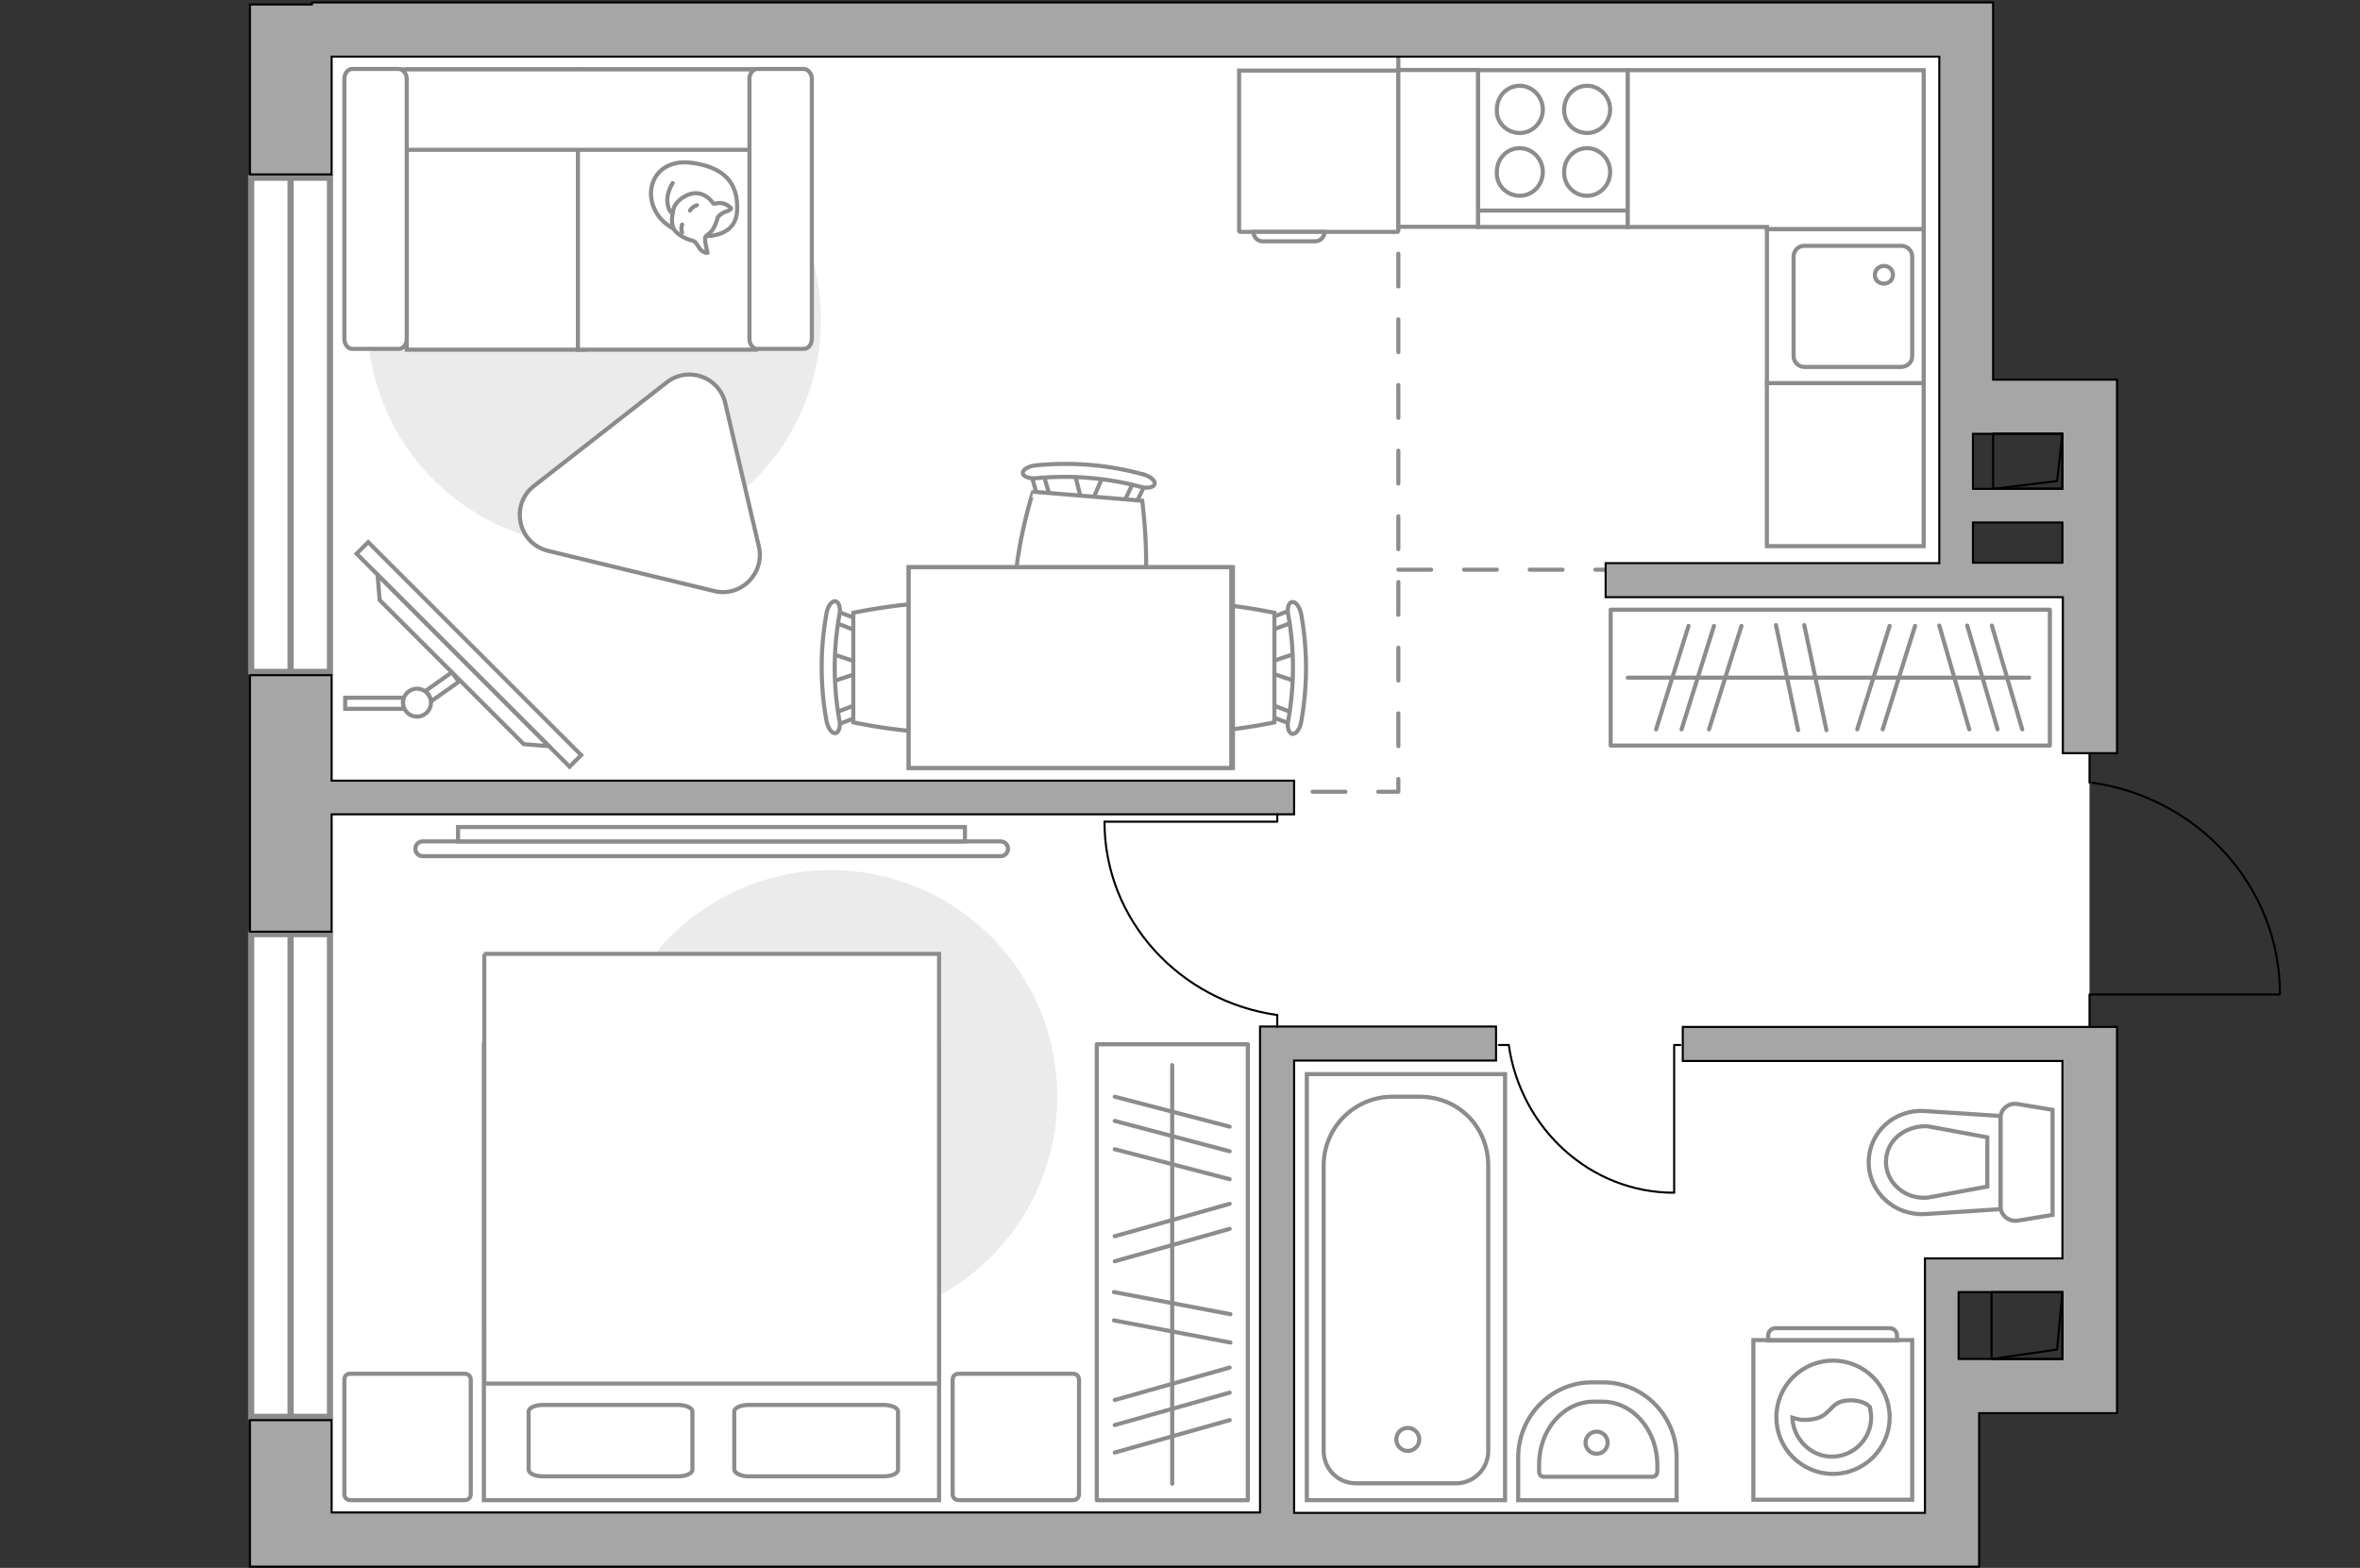 <?xml version="1.0" encoding="utf-8"?>
<!-- Generator: Adobe Illustrator 27.2.0, SVG Export Plug-In . SVG Version: 6.00 Build 0)  -->
<svg version="1.1" xmlns="http://www.w3.org/2000/svg" xmlns:xlink="http://www.w3.org/1999/xlink" x="0px" y="0px"
	 viewBox="0 0 575 382" style="enable-background:new 0 0 575 382;" xml:space="preserve">
<rect x="0" y="0" width="575" height="382" fill="#333333" stroke="none"/>
<style type="text/css">
	.st0{fill:#FFFFFF;}
	.st1{fill:#FFFFFF;stroke:#8C8C8C;stroke-width:1.5;stroke-linecap:round;stroke-miterlimit:10;}
	.st2{fill:none;stroke:#8C8C8C;stroke-linecap:round;stroke-linejoin:round;stroke-miterlimit:10;stroke-dasharray:8;}
	.st3{fill:#A6A6A6;stroke:#000000;stroke-width:0.5;stroke-miterlimit:10;}
	.st4{fill:none;stroke:#000000;stroke-width:0.5;stroke-linecap:round;stroke-linejoin:round;stroke-miterlimit:10;}
	.st5{fill:#FFFFFF;stroke:#8C8C8C;stroke-miterlimit:10;}
	.st6{fill:none;stroke:#8C8C8C;stroke-linecap:round;stroke-linejoin:round;stroke-miterlimit:10;}
	.st7{fill:#EBEBEB;}
	.st8{fill:#FFFFFF;stroke:#8C8C8C;stroke-linecap:round;stroke-linejoin:round;stroke-miterlimit:10;}
	.st9{fill:#FFFFFF;stroke:#8B8B8B;stroke-linecap:round;stroke-linejoin:round;stroke-miterlimit:10;}
	.st10{fill-rule:evenodd;clip-rule:evenodd;fill:#FFFFFF;fill-opacity:0.1;stroke:#8C8C8C;stroke-miterlimit:10;}
</style>
<g id="bg_1_">
	<polygon class="st0" points="507.5,311 509.1,250.1 509.1,183.7 509.1,141.3 477.7,141.3 477.7,7.2 69.2,7.2 69.2,376.2 
		473.1,376.2 473.1,309.6 	"/>
</g>
<g id="windows_1_">
	<g>
		<rect x="61.2" y="227.6" class="st1" width="19.2" height="117.6"/>
		<line class="st1" x1="70.8" y1="345.2" x2="70.8" y2="227.6"/>
	</g>
	<g>
		<rect x="61.2" y="43.3" class="st1" width="19.2" height="120.4"/>
		<line class="st1" x1="70.8" y1="163.7" x2="70.8" y2="43.3"/>
	</g>
</g>
<g id="plan">
	<polyline class="st2" points="340.7,13.8 340.7,192.9 315.3,192.9 	"/>
	<path class="st2" d="M340.7,138.8c1,0,50.4,0,50.4,0"/>
	<g>
		<polygon class="st3" points="80.8,198.4 315.3,198.4 315.3,190.2 80.8,190.2 80.8,164.5 60.9,164.5 60.9,227 80.8,227 		"/>
		<path class="st3" d="M515.7,92.5h-30.1V0.6h-5h-8.2H76v0.5H60.9v41.4h19.9V13.8h391.7v88.8v3.1v31.5h-81.3v8.3h111.4v38h13.2
			v-77.7h0V92.5z M480.7,137.1v-9.8h21.8v9.8H480.7z M502.5,119.1h-21.8v-13.4h21.8V119.1z"/>
		<path class="st3" d="M502.5,250.2h-92.5v8.3h92.5v48.1H469v3v5.2v16.3v2.3v35.2H315.3V258.4h49.2v-8.3h-49.2h-7.8h-0.5v118.4H80.8
			v-22.5H60.9v35.7H76h4.8H469h11.7h1.5v-37.4h33.6v-2.9v-10.3v-80.9h-7.4H502.5z M482.2,331.1h-5v-16.3h25.3v16.3H482.2z"/>
	</g>
	<g>
		<polyline class="st4" points="555.4,242.3 509.1,242.3 509.1,250.1 		"/>
		<line class="st4" x1="509.1" y1="183.7" x2="509.1" y2="190.7"/>
		<path class="st4" d="M509.8,190.7c25.8,3.7,45.7,25.3,45.7,51.5"/>
	</g>
	<g>
		
			<rect x="485.2" y="314.8" transform="matrix(-1 -1.330208e-10 1.330208e-10 -1 987.725 645.93)" class="st4" width="17.3" height="16.3"/>
		<polyline class="st4" points="502.5,314.8 501.2,328.8 485.2,331.1 		"/>
	</g>
	<g>
		
			<rect x="485.7" y="105.7" transform="matrix(-1 -1.322184e-10 1.322184e-10 -1 988.204 224.734)" class="st4" width="16.9" height="13.4"/>
		<polyline class="st4" points="502.5,105.7 501.2,117.2 485.7,119.1 		"/>
	</g>
	<g>
		<path id="wc_00000044872966762161853040000008726925313248811706_" class="st5" d="M469.5,291.9"/>
		<g id="Group_26_00000052090946778831969610000010649236754799503800_">
			<path id="Vector_130_00000073719710566997602510000004343592814941233031_" class="st5" d="M487.4,293.9l0-21.5
				c0-2.2,2-3.8,4.2-3.4l8.5,1.4V296l-8.5,1.4C489.4,297.7,487.4,296.1,487.4,293.9z"/>
			<path id="Vector_131_00000000917532768901715360000015761038443092156068_" class="st5" d="M455.3,283.2c0-7.3,6.2-13,13.7-12.5
				l18.4,1.2l0,22.7l-18.4,1.2C461.5,296.2,455.3,290.4,455.3,283.2z"/>
			<path id="Vector_132_00000080905984342163178200000004594640288181263791_" class="st5" d="M484.2,277.1l-14.6-2.7
				c-2.6-0.1-5.1,0.7-7.1,2.3c-2,1.7-3,4-3,6.4c0,2.4,1.1,4.8,3,6.4c1.9,1.7,4.4,2.5,7.1,2.3l14.6-2.7V277.1z"/>
		</g>
	</g>
	<g>
		<path id="Vector_134_00000127765639055766911030000016184190150888515731_" class="st5" d="M387.8,336.8h2.8
			c9.9,0,17.9,8.2,17.9,18.3l0,10.4l-38.6,0l0-10.4C369.9,345,378,336.8,387.8,336.8z"/>
		<path id="Vector_133_00000101088142910599798750000010008039074825723797_" class="st5" d="M388.3,341.5h2.1
			c7.4,0,13.4,6.9,13.4,15.5v1.5c0,0.7-0.5,1.3-1.1,1.3l-26.6,0c-0.6,0-1.1-0.5-1.1-1.3V357C374.9,348.4,380.9,341.5,388.3,341.5z"
			/>
		<circle class="st5" cx="389" cy="351.5" r="2.7"/>
	</g>
	<g>
		<g>
			<path id="Vector_135_00000067948363060326703970000008621209881493863817_" class="st5" d="M366.7,261.7l0,103.8l-48.3,0l0-103.8
				L366.7,261.7z"/>
			<path id="Vector_136_00000019678360726678770470000011630113650004769953_" class="st5" d="M339.3,267.2l6.5,0
				c9.7,0,16.8,7.5,16.8,16.8l0,69.5c0,4.4-3.5,7.9-7.9,7.9h-24.3c-4.4,0-7.9-3.5-7.9-7.9l0-69.5C322.5,274.7,330,267.2,339.3,267.2
				z"/>
		</g>
		<circle class="st5" cx="343" cy="350.7" r="2.8"/>
	</g>
	<g>
		<g id="Group_27_00000133525166364509960340000016847307906668050352_">
			<path id="Vector_140_00000033341092608967825060000002597638338097359002_" class="st5" d="M430.5,55.8l0,37.6l38.2,0l0-37.6
				L430.5,55.8z"/>
		</g>
		<path id="Vector_141_00000039110804399581277500000015662641345256132532_" class="st5" d="M465.9,86.8l0-24.3
			c0-1.4-1.2-2.6-2.6-2.6l-23.7,0c-1.5,0-2.6,1.2-2.6,2.6l0,24.3c0,1.4,1.2,2.6,2.6,2.6l23.7,0C464.8,89.3,465.9,88.2,465.9,86.8z"
			/>
		<path id="Vector_139_00000170270469292876814600000016714537590119569025_" class="st5" d="M456.8,67c0-1.3,1-2.2,2.2-2.2
			c1.3,0,2.2,0.9,2.2,2.2c0,1.2-1,2.1-2.2,2.1C457.7,69.1,456.8,68.2,456.8,67z"/>
	</g>
	<g>
		<path id="Vector_142_00000115509490754514281090000006864405965817528200_" class="st5" d="M396.6,17.1l-36.5,0l0,38.2l36.5,0
			V17.1z"/>
		<g id="Group_28_00000113322254936091779200000007451765455065160352_">
			<g id="Group_29_00000137821567351101019960000001131259755924816263_">
				<path id="Vector_143_00000052798337747125834600000012454220442191885220_" class="st5" d="M370.3,32.4c3.1,0,5.6-2.6,5.6-5.7
					c0-3.2-2.6-5.8-5.6-5.8c-3.2,0-5.6,2.6-5.6,5.8C364.5,29.8,367.1,32.4,370.3,32.4z"/>
				<path id="Vector_144_00000024700997571761018000000002546204888026398859_" class="st5" d="M370.3,47.7c3.1,0,5.6-2.6,5.6-5.8
					c0-3.2-2.6-5.8-5.6-5.8c-3.2,0-5.6,2.6-5.6,5.8C364.5,45.1,367.1,47.7,370.3,47.7z"/>
			</g>
			<g id="Group_30_00000005950137189149542550000000893289415183462583_">
				<path id="Vector_145_00000010993429244883186790000001655529374543444119_" class="st5" d="M386.7,32.4c3.1,0,5.6-2.6,5.6-5.7
					c0-3.2-2.6-5.8-5.6-5.8c-3.2,0-5.6,2.6-5.6,5.8C381,29.8,383.5,32.4,386.7,32.4z"/>
				<path id="Vector_146_00000030476174944029331400000002336296030099798690_" class="st5" d="M386.7,47.7c3.1,0,5.6-2.6,5.6-5.8
					c0-3.2-2.6-5.8-5.6-5.8c-3.2,0-5.6,2.6-5.6,5.8C381,45.1,383.5,47.7,386.7,47.7z"/>
			</g>
		</g>
		<path id="Vector_147_00000103947875943141458760000016079953372756081309_" class="st5" d="M360.1,51.3l36.1,0"/>
	</g>
</g>
<g id="furniture_1_">
	<g id="Group_34_00000172410162022062776680000015318858211380875400_">
		<path id="Vector_158_00000155839183876746549910000016518764012431884433_" class="st4" d="M407.9,290.5l0-35.9h1.5"/>
		<path id="Vector_159_00000139980279258424350140000008152550554980760994_" class="st4" d="M365.2,254.6h2.4"/>
		<path id="Vector_160_00000144335528049431999730000005821540045051323287_" class="st4" d="M367.6,254.6c2.9,20.3,19.8,36,40.3,36
			"/>
	</g>
	<g id="Group_34_00000003800235819850075530000013854012844697220228_">
		<path id="Vector_158_00000078737448380326722960000011263252592916201098_" class="st4" d="M269.2,200.2l42,0v-1.8"/>
		<path id="Vector_159_00000039119352561245913710000012365293197652938667_" class="st4" d="M311.2,250.2l0-2.9"/>
		<path id="Vector_160_00000149343912214739462220000006528288182316102564_" class="st4" d="M311.2,247.3
			c-23.7-3.3-42.1-23.1-42.1-47.1"/>
	</g>
	<g>
		<path id="Vector_8_00000129918603475504951520000017945675404216223125_" class="st5" d="M302.2,56.5l38.2,0
			c0.1,0,0.3-0.1,0.3-0.3l0-39l-38.8,0l0,39C302,56.4,302,56.5,302.2,56.5z"/>
		<path id="Vector_9_00000045594540334458742390000012833219242519839930_" class="st5" d="M322.7,56.5l-17.3,0c0,1.3,1,2.3,2.3,2.3
			l12.6,0C321.7,58.8,322.7,57.8,322.7,56.5z"/>
	</g>
	
		<rect x="331.3" y="26.5" transform="matrix(-6.692531e-11 1 -1 -6.692531e-11 386.597 -314.25)" class="st5" width="38.2" height="19.4"/>
	<polygon class="st5" points="468.7,17.1 430.5,17.1 396.6,17.1 396.6,55.3 430.5,55.3 430.5,55.8 468.7,55.8 	"/>
	
		<rect x="429.8" y="94.1" transform="matrix(-6.684538e-11 1 -1 -6.684538e-11 562.792 -336.438)" class="st5" width="39.7" height="38.2"/>
	
		<rect x="392.4" y="148.5" transform="matrix(-1 -3.130688e-10 3.130688e-10 -1 891.833 330.146)" class="st6" width="107" height="33.1"/>
	<line class="st6" x1="445" y1="177.9" x2="439.6" y2="152.3"/>
	<line class="st6" x1="438.1" y1="177.9" x2="432.7" y2="152.3"/>
	<line class="st6" x1="458.7" y1="177.7" x2="466.6" y2="152.5"/>
	<line class="st6" x1="452.5" y1="177.7" x2="460.4" y2="152.5"/>
	<line class="st6" x1="409.7" y1="177.7" x2="417.6" y2="152.5"/>
	<line class="st6" x1="416.4" y1="177.7" x2="424.3" y2="152.5"/>
	<line class="st6" x1="403.5" y1="177.7" x2="411.4" y2="152.5"/>
	<line class="st6" x1="492.7" y1="177.7" x2="485.3" y2="152.4"/>
	<line class="st6" x1="479.8" y1="177.7" x2="472.5" y2="152.4"/>
	<line class="st6" x1="486.7" y1="177.7" x2="479.3" y2="152.4"/>
	<line class="st6" x1="494.4" y1="165.1" x2="396.6" y2="165.1"/>
	
		<rect x="230.1" y="291.5" transform="matrix(2.716092e-10 1 -1 2.716092e-10 595.526 24.324)" class="st6" width="111.1" height="36.8"/>
	<line class="st6" x1="271.4" y1="314.8" x2="299.8" y2="320.2"/>
	<line class="st6" x1="271.4" y1="321.7" x2="299.8" y2="327.1"/>
	<line class="st6" x1="271.6" y1="301.2" x2="299.6" y2="293.3"/>
	<line class="st6" x1="271.6" y1="307.3" x2="299.6" y2="299.4"/>
	<line class="st6" x1="271.6" y1="341.1" x2="299.6" y2="333.2"/>
	<line class="st6" x1="271.6" y1="347.2" x2="299.6" y2="339.3"/>
	<line class="st6" x1="271.6" y1="353.9" x2="299.6" y2="346"/>
	<line class="st6" x1="271.6" y1="267.2" x2="299.6" y2="274.5"/>
	<line class="st6" x1="271.6" y1="280" x2="299.6" y2="287.3"/>
	<line class="st6" x1="271.6" y1="273.1" x2="299.6" y2="280.5"/>
	<line class="st6" x1="285.6" y1="259.5" x2="285.6" y2="361.5"/>
	<path id="Vector_00000059311769927679448110000009241339762364891059_" class="st7" d="M147.2,267.2c0-30.5,24.7-55.2,55.2-55.2
		s55.2,24.7,55.2,55.2s-24.7,55.2-55.2,55.2S147.2,297.8,147.2,267.2z"/>
	<g>
		<path id="Vector_98_00000018215571362029512610000010291800477765513138_" class="st5" d="M228.8,254.4H117.9v111.1h110.9V254.4z"
			/>
		<path id="Vector_99_00000121970897708547350410000010545813020114739597_" class="st5" d="M117.9,232.4h110.9v104.7h-97.7h-13.1
			v-14.2V232.4z"/>
		<path id="Vector_100_00000160192674690922292950000006087043278973566644_" class="st6" d="M182.4,359.7h32.9
			c1.9,0,3.5-0.7,3.5-1.6v-14.2c0-0.9-1.6-1.6-3.5-1.6h-32.9c-1.9,0-3.5,0.7-3.5,1.6v14.2C179.1,359,180.6,359.7,182.4,359.7z"/>
		<path id="Vector_101_00000165955799095439018320000011494837775260471175_" class="st6" d="M132.3,359.7h32.9
			c1.9,0,3.5-0.7,3.5-1.6v-14.2c0-0.9-1.6-1.6-3.5-1.6h-32.9c-1.9,0-3.5,0.7-3.5,1.6v14.2C128.9,359,130.3,359.7,132.3,359.7z"/>
	</g>
	<path id="Vector_5_00000138552965247286477620000005038125862696214950_" class="st8" d="M83.9,336.2V364c0,0.9,0.6,1.5,1.5,1.5
		h27.8c0.9,0,1.5-0.6,1.5-1.5v-27.8c0-0.9-0.6-1.5-1.5-1.5H85.3C84.4,334.7,83.9,335.3,83.9,336.2z"/>
	<path id="Vector_5_00000147200534518261038470000002042253080143253131_" class="st8" d="M232.1,336.2V364c0,0.9,0.6,1.5,1.5,1.5
		h27.8c0.9,0,1.5-0.6,1.5-1.5v-27.8c0-0.9-0.6-1.5-1.5-1.5h-27.8C232.7,334.7,232.1,335.3,232.1,336.2z"/>
	<g>
		<path class="st5" d="M103,205c-1,0-1.8,0.8-1.8,1.8c0,1,0.8,1.8,1.8,1.8l140.8,0c1,0,1.8-0.8,1.8-1.8c0-1-0.8-1.8-1.8-1.8L103,205
			z"/>
		<rect x="111.6" y="201.5" class="st5" width="123.5" height="3.5"/>
	</g>
	<path id="Vector_00000154411537585054773230000002178390183312187009_" class="st7" d="M89.5,77.9c0-30.5,24.7-55.2,55.2-55.2
		S200,47.4,200,77.9s-24.7,55.2-55.2,55.2S89.5,108.5,89.5,77.9z"/>
	<g>
		<path id="Vector_55_00000131356772588491364110000017936969352634245532_" class="st5" d="M99.1,16.9h43.3v68.3H99.1V16.9z"/>
		<path id="Vector_56_00000114063346198814571160000001364247052847087036_" class="st5" d="M140.8,16.9h43.3v68.3h-43.3V16.9z"/>
		<path id="Vector_57_00000124155197401428407450000008000585394935734914_" class="st5" d="M91.5,36.5l-4.1-19.6h102.8v19.6H91.5z"
			/>
		<path id="Vector_58_00000142862796705753458400000016495970147267998368_" class="st5" d="M99.1,19.2v63.4c0,1.3-0.9,2.4-1.9,2.4
			H85.8c-1,0-1.9-1.1-1.9-2.4V19.2c0-1.3,0.9-2.4,1.9-2.4h11.4C98.2,16.9,99.1,17.9,99.1,19.2z"/>
		<path id="Vector_59_00000160903272896588253870000002043368750225665951_" class="st5" d="M197.8,19.2v63.4c0,1.3-0.9,2.4-1.9,2.4
			h-11.4c-1,0-1.9-1.1-1.9-2.4V19.2c0-1.3,0.9-2.4,1.9-2.4h11.4C196.9,16.9,197.8,17.9,197.8,19.2z"/>
		<g>
			<path class="st8" d="M172.1,57.5c0,0,7.3,0.3,7.5-6.3c0.3-6.6-3.2-10.4-10.8-11.5c-7.6-1.1-11.1,4.2-10,9.3
				C160,54.1,164.8,57.5,172.1,57.5z"/>
			<path class="st8" d="M174.9,52.9c0,0,0.8-1,2.1-1.4c1.4-0.5,1.1-0.8,1.1-0.8s-1.3-1.5-3.2-1.2c-1.1,0.2-1.1,0.1-1.1,0.1
				s-1.3-2.2-3.8-2.5c-2.5-0.3-5.3,1.9-5.8,3.5c-0.5,1.6-0.8,4,0.1,5.4c0.9,1.3,3,2.3,4.3,2.6c1.3,0.2,1.5,2.1,2.7,2.7
				c1.1,0.5,1.1,0.3,1.1,0.3s-0.9-3.3-0.5-3.9C172.2,56.9,173.7,57.3,174.9,52.9z"/>
			<path class="st8" d="M168.1,51.3c0,0,0.5-0.9,1.7-1.3"/>
			<path class="st8" d="M166.2,54.7c0,0-0.4,1,0,1.9"/>
			<path class="st6" d="M163.9,52c0,0-1.1-0.3-1.3-2.9c-0.2-2.2,1.3-4.5,1.3-4.5"/>
		</g>
	</g>
	<g>
		
			<rect x="77.5" y="157.5" transform="matrix(0.707 0.707 -0.707 0.707 146.268 -34.068)" class="st5" width="73.4" height="4"/>
		<polygon class="st5" points="127.6,181.3 92.5,146.2 92,140.1 133.7,181.8 		"/>
		<g>
			<path class="st5" d="M98.2,171.2c0,0.6,0.1,1.1,0.4,1.5H84.1V170h14.3C98.2,170.4,98.2,170.8,98.2,171.2z"/>
			<path class="st5" d="M105,170.9c-0.1-1-0.6-1.9-1.4-2.5l6.5-4.6l1.7,2.3L105,170.9z"/>
		</g>
		<circle class="st5" cx="101.6" cy="171.2" r="3.4"/>
	</g>
	<path class="st9" d="M184.9,133.2l-8.2-35c-1.5-6.4-9.1-9.1-14.3-5l-32.3,25.2c-5.9,4.6-3.9,14,3.4,15.8L174,144
		C180.5,145.6,186.4,139.7,184.9,133.2z"/>
	<g>
		<g id="Group_2_00000018936970290825237020000004510193575134295741_">
			<g id="Group_3_00000088825784978163801650000008171025129506439101_">
				<path id="Vector_10_00000135653987132547797330000005188945972681156239_" class="st5" d="M202.4,166.2l7.5-2.5v-2l-7.5-2.5
					V166.2z"/>
			</g>
			<g id="Group_4_00000117670143201705615570000005196978137850464132_">
				<path id="Vector_11_00000047774548696046518820000006839131953765665424_" class="st5" d="M209.6,152.1c0-0.7-0.4-1.3-0.8-1.3
					l-6-2.3c-0.6-0.2-1.1,0.2-1.3,1c-0.1,0.8,0.2,1.6,0.7,1.7l6,2.3c0.6,0.2,1.1-0.2,1.3-1C209.6,152.3,209.6,152.2,209.6,152.1z"/>
			</g>
			<g id="Group_5_00000034809387992369538080000018218892040199991722_">
				<path id="Vector_12_00000162329289696498559690000009239947728171067024_" class="st5" d="M209.6,173.2c0-0.1,0-0.2,0-0.4
					c-0.1-0.8-0.7-1.3-1.3-1l-6,2.3c-0.6,0.2-0.9,1-0.7,1.9c0.1,0.8,0.7,1.3,1.3,1l6-2.3C209.3,174.5,209.6,173.9,209.6,173.2z"/>
			</g>
			<path id="Vector_13_00000160870162090982374180000018352421833790935218_" class="st5" d="M239.1,176c4.7-4.7,4.7-22,0-26.7
				c-5.5-5.5-31.2,0-31.2,0V176C207.9,176,233.5,181.5,239.1,176z"/>
			<path id="Vector_14_00000067228555777675979610000014236399948853797003_" class="st5" d="M204.5,175.4c-1.5-8.4-1.5-17,0-25.5
				c0.4-1.7-0.1-3.2-0.9-3.4c-0.8-0.2-1.9,1-2.2,2.8c-1.6,8.7-1.6,17.8,0,26.5c0.4,1.7,1.3,3,2.2,2.8
				C204.3,178.6,204.9,177,204.5,175.4z"/>
		</g>
		<g id="Group_2_00000108296948765642664560000015282023035711078076_">
			<g id="Group_3_00000128456193985659729410000012370916098939262596_">
				<path id="Vector_10_00000108273493924279307800000004200602433395866519_" class="st5" d="M316,159.1l-7.5,2.5v2l7.5,2.5V159.1z
					"/>
			</g>
			<g id="Group_4_00000111162955678486967450000003277470174418630820_">
				<path id="Vector_11_00000017481963892239956300000010384818399611185848_" class="st5" d="M308.7,173.2c0,0.7,0.4,1.3,0.8,1.3
					l6,2.3c0.6,0.2,1.1-0.2,1.3-1c0.1-0.8-0.2-1.6-0.7-1.7l-6-2.3c-0.6-0.2-1.1,0.2-1.3,1C308.7,173,308.7,173.1,308.7,173.2z"/>
			</g>
			<g id="Group_5_00000119080010103533983950000002063905424606320044_">
				<path id="Vector_12_00000034812223796881010490000013221951691348198305_" class="st5" d="M308.7,152.1c0,0.1,0,0.2,0,0.4
					c0.1,0.8,0.7,1.3,1.3,1l6-2.3c0.6-0.2,0.9-1,0.7-1.9c-0.1-0.8-0.7-1.3-1.3-1l-6,2.3C309.1,150.8,308.7,151.4,308.7,152.1z"/>
			</g>
			<path id="Vector_13_00000039101548851729176810000000415631780568205958_" class="st5" d="M279.3,149.3c-4.7,4.7-4.7,22,0,26.7
				c5.5,5.5,31.2,0,31.2,0v-26.7C310.5,149.3,284.8,143.8,279.3,149.3z"/>
			<path id="Vector_14_00000177478928252004287130000003607444061709127563_" class="st5" d="M313.9,149.9c1.5,8.4,1.5,17,0,25.5
				c-0.4,1.7,0.1,3.2,0.9,3.4c0.8,0.2,1.9-1,2.2-2.8c1.6-8.7,1.6-17.8,0-26.5c-0.4-1.7-1.3-3-2.2-2.8
				C314,146.7,313.5,148.3,313.9,149.9z"/>
		</g>
		<g id="Group_2_00000078006665091857812880000007667726852605796526_">
			<g id="Group_3_00000058562099708650962990000008211601673158422168_">
				<path id="Vector_10_00000113319096955448212790000005174296463702604428_" class="st5" d="M261.8,115.1l1.9,7.7l2,0.2l3.1-7.2
					L261.8,115.1z"/>
			</g>
			<g id="Group_4_00000010279747735764440730000007555298859753319049_">
				<path id="Vector_11_00000079474436243382055630000011425422836710600368_" class="st5" d="M275.3,123.5c0.7,0.1,1.3-0.3,1.4-0.7
					l2.8-5.8c0.3-0.6-0.1-1.1-0.9-1.4c-0.8-0.2-1.7,0.1-1.8,0.5L274,122c-0.3,0.6,0.1,1.1,0.9,1.4
					C275.1,123.5,275.1,123.5,275.3,123.5z"/>
			</g>
			<g id="Group_5_00000003823326870046545710000007986256341582775441_">
				<path id="Vector_12_00000146459660920770383910000016653399685062611081_" class="st5" d="M254.2,121.8c0.1,0,0.2,0,0.4,0
					c0.8-0.1,1.3-0.6,1.1-1.2l-1.8-6.2c-0.2-0.6-1-1-1.8-0.8c-0.8,0.1-1.3,0.6-1.1,1.2l1.8,6.2C253,121.3,253.6,121.7,254.2,121.8z"
					/>
			</g>
			<path id="Vector_13_00000027571285945246345800000014360058066261170071_" class="st5" d="M249.1,150.9
				c4.3,5.1,21.5,6.5,26.6,2.2c6-5.1,2.6-31.1,2.6-31.1l-26.6-2.2C251.6,119.8,244,144.9,249.1,150.9z"/>
			<path id="Vector_14_00000070811396577796253550000003153649634936240279_" class="st5" d="M252.5,116.5
				c8.5-0.8,17.1-0.1,25.4,2.1c1.7,0.5,3.2,0.1,3.4-0.6c0.3-0.8-0.9-1.9-2.7-2.4c-8.6-2.4-17.6-3.1-26.4-2.2c-1.7,0.2-3.1,1.1-3,1.9
				C249.3,116.1,250.8,116.7,252.5,116.5z"/>
		</g>
		<g>
			<path id="Vector_35_00000081631010480922418740000016142277715624733613_" class="st5" d="M300.4,187.1v-48.9h-79v39.5v9.4H300.4
				z"/>
			<path class="st5" d="M300,138.2v48.9h-78.6v-48.9H300z"/>
		</g>
	</g>
	<g>
		<g>
			<path class="st5" d="M465.9,326.5l-38.7,0l0,38.9l38.7,0L465.9,326.5z"/>
			<path class="st10" d="M460.4,323.6l-27.8,0c-1,0-1.8,0.8-1.8,1.8v1.2l31.4,0v-1.2C462.2,324.4,461.4,323.6,460.4,323.6z"/>
		</g>
		<circle class="st5" cx="446.6" cy="345.3" r="13.8"/>
		<path class="st5" d="M450.2,341.2c-4.8,0.3-3.8,4.3-9.5,4.7c-1.8,0.2-3-0.2-4-0.5c0.2,5.2,4.5,9.5,9.6,9.5c5.3,0,9.6-4.3,9.6-9.6
			c0-0.8-0.2-1.7-0.3-2.5C454.7,341.8,452.7,341,450.2,341.2z"/>
	</g>
</g>
<g id="points">
	<path id="h" class="st3" d="M409.7,206.9"/>
	<path id="s" class="st3" d="M403.7,310.5"/>
	<path id="k" class="st3" d="M391.1,91.2"/>
	<path id="r1" class="st3" d="M221.4,98.3"/>
	<path id="r2" class="st3" d="M188.1,280.5"/>
</g>
</svg>
